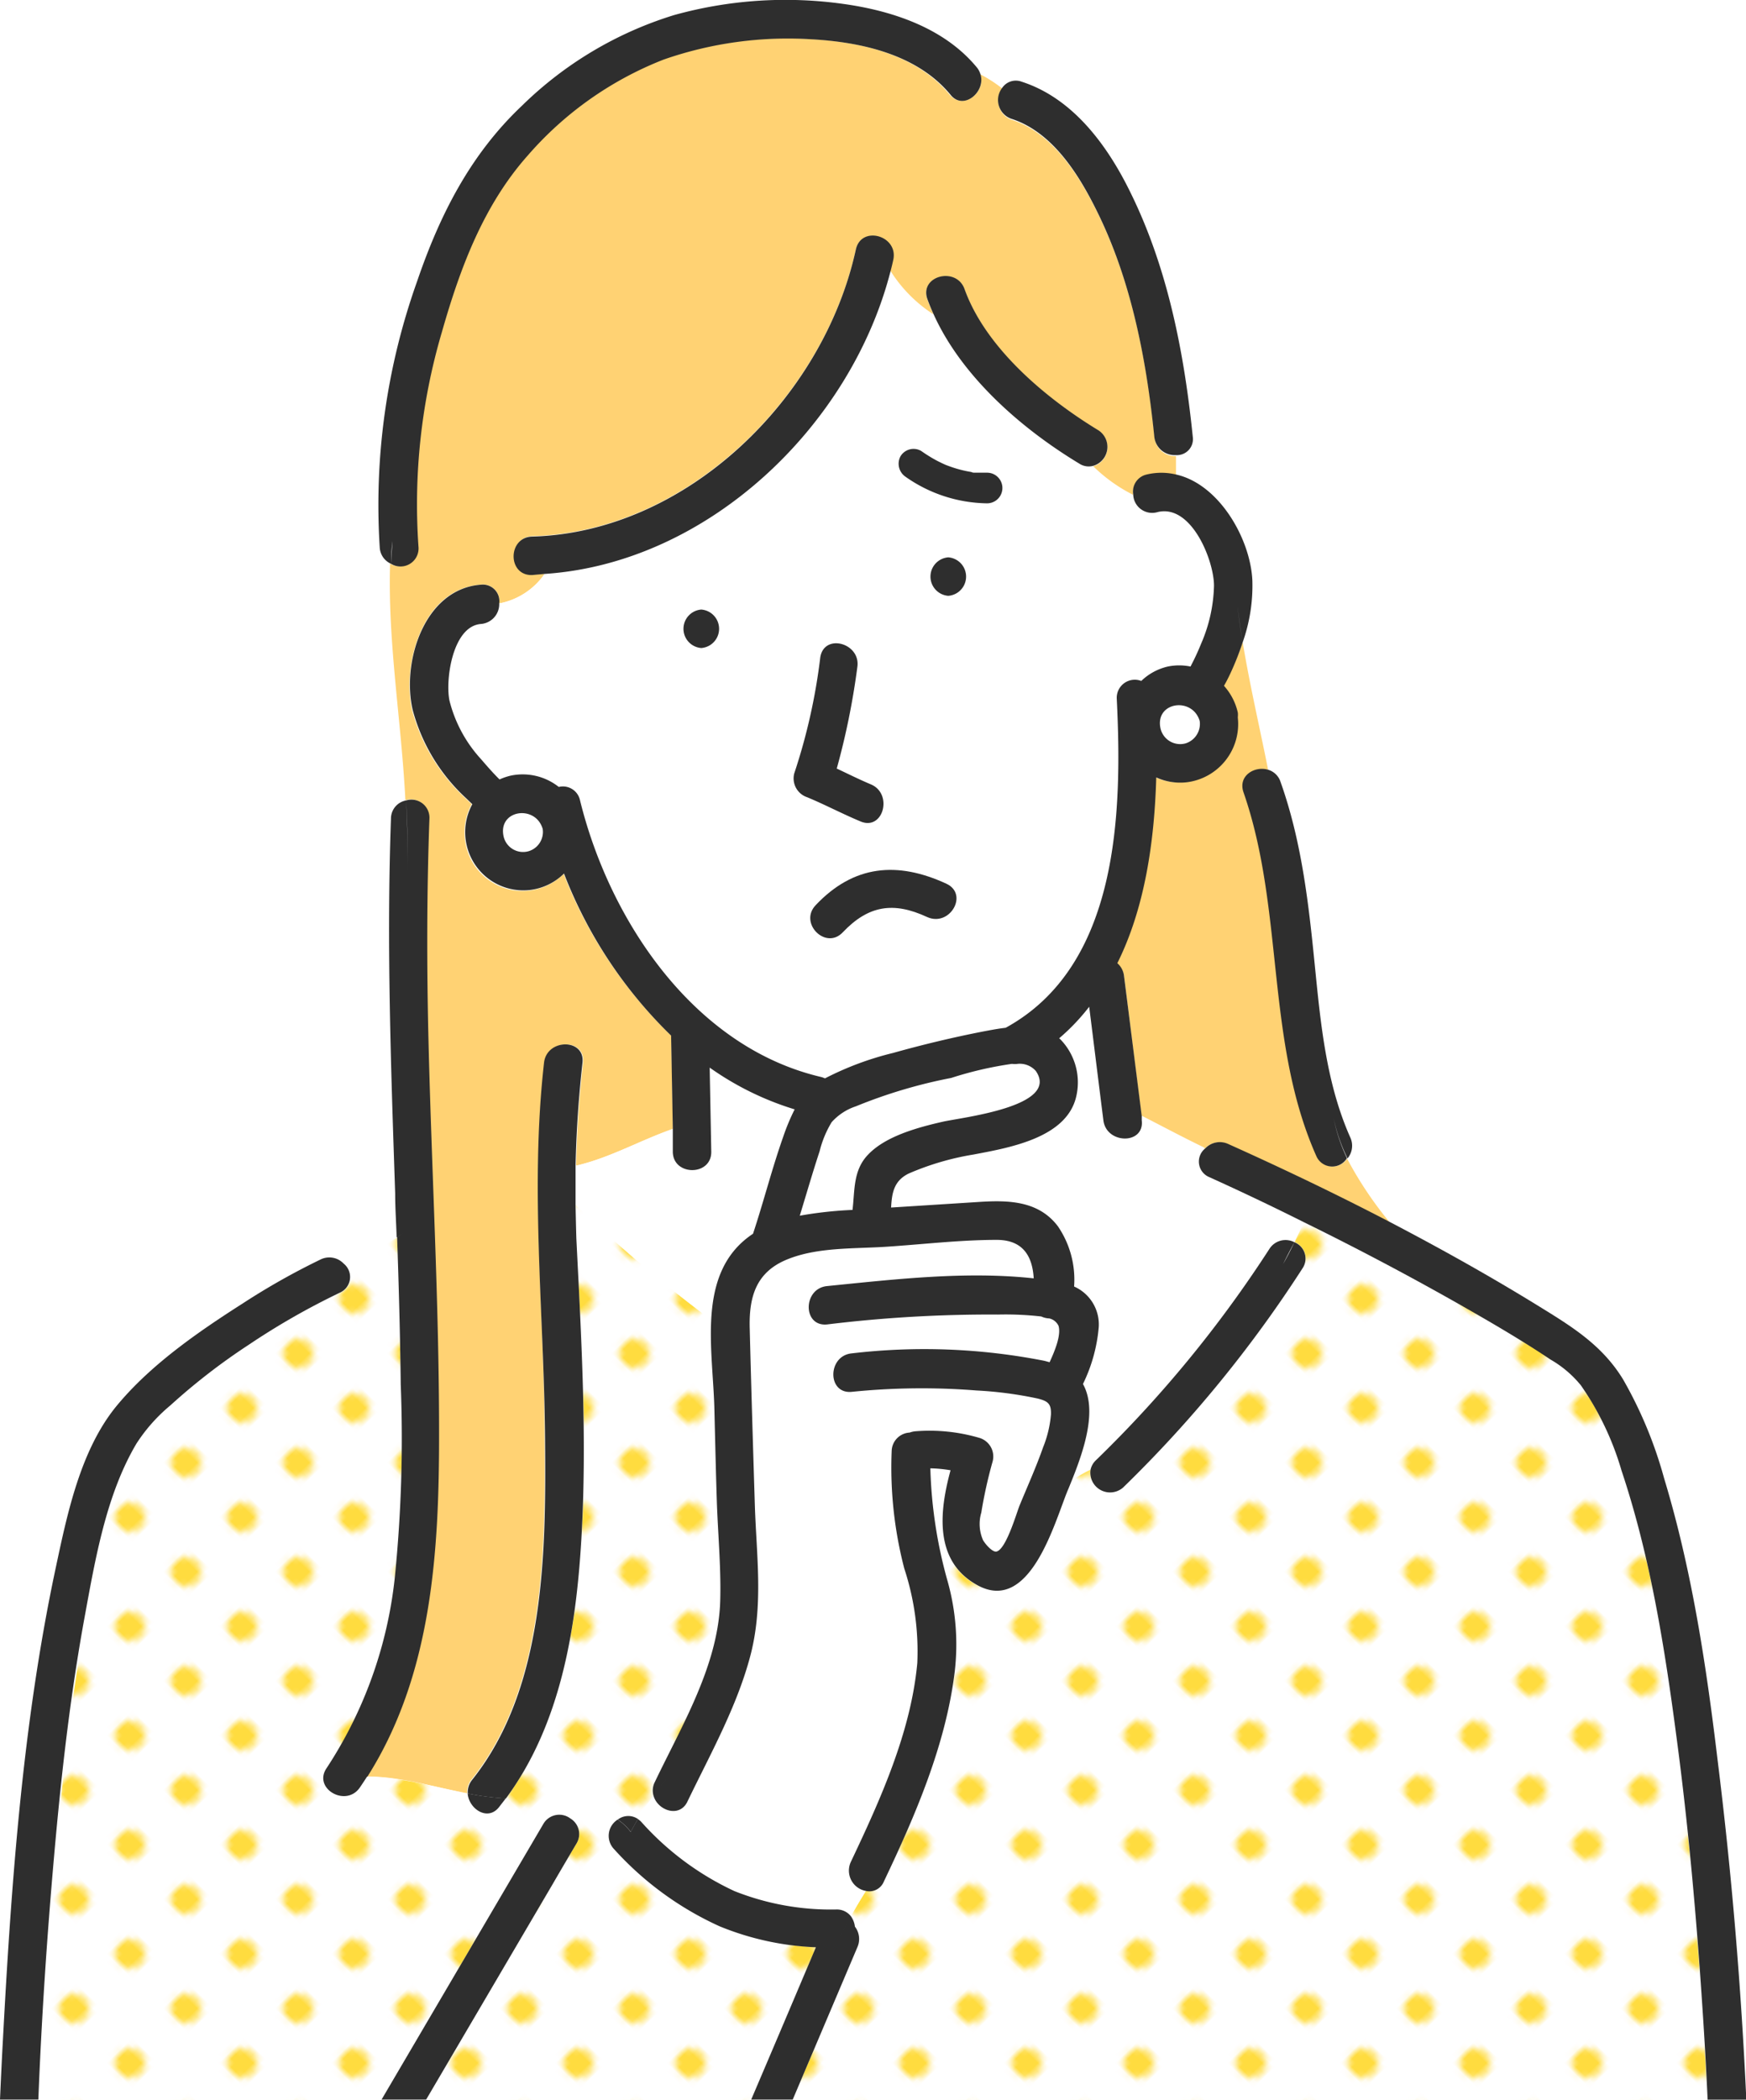 <svg xmlns="http://www.w3.org/2000/svg" xmlns:xlink="http://www.w3.org/1999/xlink" viewBox="0 0 153.89 185.01"><defs><style>.cls-1{fill:none;}.cls-2{fill:#fff;}.cls-3{fill:#ffdc3f;}.cls-4{fill:url(#新規パターンスウォッチ_10);}.cls-5{fill:#ffd273;}.cls-6{fill:#2e2e2e;}</style><pattern id="新規パターンスウォッチ_10" data-name="新規パターンスウォッチ 10" width="12.5" height="12.5" patternTransform="matrix(0.38, -0.37, 0.38, 0.37, -778.75, 263.55)" patternUnits="userSpaceOnUse" viewBox="0 0 12.5 12.5"><rect class="cls-1" width="12.5" height="12.5"/><rect class="cls-2" width="12.5" height="12.5"/><circle class="cls-3" cx="6.25" cy="6.25" r="2.43"/></pattern></defs><g id="レイヤー_2" data-name="レイヤー 2"><g id="レイヤー_3" data-name="レイヤー 3"><path class="cls-4" d="M63.43,169.73a28.22,28.22,0,0,1-9.3-6.8,1.69,1.69,0,0,1,.32-2.6,4.19,4.19,0,0,0-4.18-.1,1.6,1.6,0,0,1,.54,2.21c-.7,1.18-1.4,2.37-2.09,3.56L37.56,185H66.21q2.87-6.72,5.71-13.43A24.87,24.87,0,0,1,63.43,169.73Z"/><path class="cls-5" d="M116.09,101.93c-4.52-10.15-2.82-21.69-6.44-32.1-.5-1.45,1-2.32,2.12-2-.74-3.73-1.61-7.43-2.24-11.24a24.77,24.77,0,0,1-1.19,2.85c-.16.31-.33.64-.52,1A5.24,5.24,0,0,1,109,62.77a1.64,1.64,0,0,1,0,.37.25.25,0,0,1,0,.08,5.17,5.17,0,0,1-4.51,5.69,5.07,5.07,0,0,1-2.68-.43c-.16,5.64-1,11.49-3.43,16.37A1.75,1.75,0,0,1,99.07,86l1.54,12.37c1.84.94,3.69,1.93,5.58,2.84a1.76,1.76,0,0,1,2-.4c4.81,2.16,9.6,4.45,14.3,6.9a33.39,33.39,0,0,1-3.76-5.62A1.52,1.52,0,0,1,116.09,101.93Z"/><path class="cls-5" d="M48,50.57l-1.05.06c-2.18.06-2.17-3.33,0-3.39C60.59,46.86,72.59,34.94,75.43,22c.46-2.13,3.73-1.22,3.26.9-.07.33-.15.66-.24,1a12.43,12.43,0,0,0,3.86,3.88c-.21-.45-.4-.92-.57-1.38-.74-2.06,2.54-2.94,3.27-.9,1.87,5.22,7.2,9.66,11.81,12.46a1.74,1.74,0,0,1-.52,3.14,14.11,14.11,0,0,0,3.58,2.56,1.54,1.54,0,0,1,1.19-1.76,5.51,5.51,0,0,1,2.58,0q0-.86,0-1.71a1.8,1.8,0,0,1-1.88-1.61c-.67-6.57-1.94-13.35-4.8-19.35-1.61-3.37-4-7.45-7.79-8.67a1.75,1.75,0,0,1-.81-2.74,12.75,12.75,0,0,0-2-1.29C87,8,84.94,9.83,83.68,8.32,80.75,4.77,75.8,3.68,71.4,3.44a33.25,33.25,0,0,0-13,1.79,30.62,30.62,0,0,0-12,8.48c-3.9,4.4-6,9.94-7.54,15.52a53.65,53.65,0,0,0-2.06,19,1.59,1.59,0,0,1-2.42,1.43c-.21,7,1,13.88,1.35,20.85a1.59,1.59,0,0,1,2.06,1.59c-.24,6.57-.24,13.14-.08,19.71.28,11.47.92,22.93.93,34.4,0,10.44-.61,21.29-6.32,30.32,3,0,5.88.92,8.86,1.48a1.73,1.73,0,0,1,.39-1.22c6.47-8.1,6.5-20.15,6.42-30C48,115.73,46.71,104.7,48,93.64c.24-2.15,3.63-2.16,3.39,0q-.51,4.55-.61,9.07c3-.69,5.63-2.2,8.53-3.24l-.15-8.22A39.9,39.9,0,0,1,49.68,77,5.11,5.11,0,0,1,41,74.12a5.2,5.2,0,0,1,.57-3.26l-.53-.51a16.29,16.29,0,0,1-4.72-7.77c-.93-4.21,1-10.68,6-11.06A1.46,1.46,0,0,1,44,53.17,6.3,6.3,0,0,0,48,50.57Z"/><path class="cls-2" d="M102,45.13a1.67,1.67,0,0,1-2.09-1.51,14.11,14.11,0,0,1-3.58-2.56,1.51,1.51,0,0,1-1.19-.22c-5-3-10.3-7.6-12.8-13.1a12.43,12.43,0,0,1-3.86-3.88C75,37.58,62.31,49.63,48,50.57A6.3,6.3,0,0,1,44,53.17a1.75,1.75,0,0,1-1.62,1.74c-2.5.19-3.16,4.93-2.77,6.77a11.91,11.91,0,0,0,2.74,5.1c.31.35.94,1.11,1.67,1.83a5.07,5.07,0,0,1,1-.34,5.13,5.13,0,0,1,4.22,1,1.54,1.54,0,0,1,1.87,1.17c2.6,10.59,10,21.74,21.22,24.38a2,2,0,0,1,.37.13,26.93,26.93,0,0,1,6-2.24c2.6-.73,5.27-1.37,7.93-1.89.61-.12,1.28-.25,2-.33,10-5.48,10.28-19,9.79-29A1.59,1.59,0,0,1,100.59,60,5,5,0,0,1,103,58.77a5,5,0,0,1,2,0,21.17,21.17,0,0,0,.93-2A13.57,13.57,0,0,0,107,51.61C107,49.38,104.92,44.36,102,45.13Zm-40.16,12a1.7,1.7,0,0,1,0-3.39A1.7,1.7,0,0,1,61.81,57.1ZM70,68.16a51.89,51.89,0,0,0,2.29-10.25c.35-2.15,3.61-1.24,3.26.9a64.83,64.83,0,0,1-1.81,8.91c1,.47,2,1,3,1.39,2,.83,1.11,4.11-.9,3.27-1.59-.66-3.11-1.47-4.7-2.13A1.75,1.75,0,0,1,70,68.16ZM81.71,80.8c-3-1.38-5.18-1-7.43,1.35-1.5,1.59-3.89-.81-2.39-2.39,3.35-3.55,7.2-3.89,11.53-1.89C85.4,78.79,83.68,81.71,81.71,80.8Zm1.87-28.3a1.7,1.7,0,0,1,0-3.39A1.7,1.7,0,0,1,83.58,52.5Z"/><path class="cls-2" d="M96.6,128.66a106.27,106.27,0,0,0,15.28-18.61,1.68,1.68,0,0,1,2.21-.59c.29-.6.57-1.2.83-1.8q-4.17-2-8.4-4a1.48,1.48,0,0,1-.33-2.52c-1.89-.91-3.74-1.9-5.58-2.84l0,.38c.27,2.16-3.12,2.13-3.38,0-.42-3.34-.83-6.68-1.25-10a18.45,18.45,0,0,1-2.74,2.78l.09.07a5.44,5.44,0,0,1,1.43,5c-.8,3.71-5.92,4.57-9.07,5.17a24.07,24.07,0,0,0-5.7,1.67c-1.34.62-1.49,1.73-1.56,3l7.7-.49c2.61-.17,5.29-.13,7,2.14a8.33,8.33,0,0,1,1.43,5.31A3.65,3.65,0,0,1,96.78,117a14.11,14.11,0,0,1-1.39,5c1.31,2.28.14,5.78-1,8.54a10.75,10.75,0,0,1,1.7-1A1.61,1.61,0,0,1,96.6,128.66Z"/><path class="cls-4" d="M69.87,185h80.61q-.18-3.93-.44-7.85c-.53-8.08-1.24-16.15-2.31-24.18-1-7.88-2.31-15.89-4.84-23.45a25.71,25.71,0,0,0-3.58-7.51,9.64,9.64,0,0,0-2.67-2.27c-2.51-1.65-5.1-3.19-7.71-4.68q-6.87-3.91-14-7.41c-.26.6-.54,1.2-.83,1.8a1.54,1.54,0,0,1,.71,2.3A110.09,110.09,0,0,1,99,131.06a1.74,1.74,0,0,1-2.88-1.56,10.75,10.75,0,0,0-1.7,1c-.12.29-.23.58-.35.85-1.15,2.79-3.32,10.94-8,8.31-3.77-2.11-3.27-6.43-2.32-10.1a11.79,11.79,0,0,0-1.78-.17,40.55,40.55,0,0,0,1.57,9.91,20.64,20.64,0,0,1,.61,8c-.79,6.45-3.46,12.59-6.23,18.41a1.38,1.38,0,0,1-1.57.85c-.47.74-.93,1.51-1.36,2.29a1.94,1.94,0,0,1,.36.92,1.78,1.78,0,0,1,.22,1.81Z"/><path class="cls-4" d="M50.81,109.14c.4,8.81,1,17.65.44,26.47-.47,7.95-1.82,16.31-6.65,22.85l.78,0-.78,0-.58.75c-1,1.31-2.7.18-2.78-1.18-3-.56-5.84-1.46-8.86-1.48-.21.35-.43.68-.66,1-1.23,1.79-4.17.09-2.93-1.71a37.87,37.87,0,0,0,6-16.72,121.59,121.59,0,0,0,.53-17.07c-.05-4.35-.17-8.7-.32-13-1.53.87-3.15,1.49-4.67,2.32a1.51,1.51,0,0,1-.33,2.54,63.71,63.71,0,0,0-8,4.65,55.09,55.09,0,0,0-6.86,5.31,14.81,14.81,0,0,0-3,3.38c-2.66,4.49-3.62,10.15-4.55,15.21-1.28,7-2.07,14-2.7,21.1S3.66,177.84,3.38,185H33.63l14.25-24.28a1.62,1.62,0,0,1,2.39-.5,4.19,4.19,0,0,1,4.18.1,1.51,1.51,0,0,1,1.78-.05,25.2,25.2,0,0,1,1.43-2.11,1.63,1.63,0,0,1,.12-1.21c2.39-5,5.61-10.25,5.76-16,.08-2.9-.22-5.83-.3-8.73s-.15-5.53-.22-8.29c-.07-2.39-.4-5.08-.28-7.62a122.4,122.4,0,0,1-12-10.15C50.75,107.19,50.77,108.16,50.81,109.14Z"/><path class="cls-2" d="M62.56,94.07l.14,7.4c0,2.18-3.35,2.17-3.39,0,0-.67,0-1.33,0-2-2.9,1-5.56,2.55-8.53,3.24,0,1.17,0,2.34,0,3.51a122.4,122.4,0,0,0,12,10.15c.15-3,1-5.85,3.69-7.66.94-2.84,1.7-5.74,2.67-8.57a18.56,18.56,0,0,1,1-2.39A26.13,26.13,0,0,1,62.56,94.07Z"/><path class="cls-2" d="M92.68,124.58c0-.93-.25-1.17-1.17-1.4a33.86,33.86,0,0,0-5.39-.71,61.13,61.13,0,0,0-11,.12c-2.17.21-2.15-3.18,0-3.39a54.74,54.74,0,0,1,17,.66l.44.12c.5-1.08,1-2.4.79-3.2a1.19,1.19,0,0,0-.82-.66,1.8,1.8,0,0,1-.7-.17,27.71,27.71,0,0,0-3.81-.17,118.57,118.57,0,0,0-15.07.87c-2.17.22-2.15-3.17,0-3.38,6-.6,12.18-1.33,18.21-.68-.11-1.87-.88-3.39-3.26-3.39-3.26,0-6.56.4-9.81.61-2.81.18-6,0-8.63,1.1-2.79,1.11-3.41,3.33-3.33,6.12.13,5.17.29,10.35.45,15.52.14,4.46.75,9-.41,13.35s-3.54,8.62-5.52,12.77c-.73,1.54-2.68.82-3-.5a25.2,25.2,0,0,0-1.43,2.11,2.21,2.21,0,0,1,.3.25,25.24,25.24,0,0,0,8.21,6.1,23,23,0,0,0,9,1.62,1.57,1.57,0,0,1,1.27.6c.43-.78.89-1.55,1.36-2.29A1.82,1.82,0,0,1,75,164c2.59-5.46,5.3-11.43,5.86-17.53a23.37,23.37,0,0,0-1.15-8.33A35.33,35.33,0,0,1,78.6,127.8a1.67,1.67,0,0,1,1.58-1.63,2.12,2.12,0,0,1,.45-.11,15.57,15.57,0,0,1,5.68.57,1.71,1.71,0,0,1,1.19,2.08,40.62,40.62,0,0,0-1,4.51,3.52,3.52,0,0,0,.16,2.44c.2.35.77,1,1.13,1,.87-.09,1.82-3.43,2.09-4.08.7-1.7,1.46-3.38,2.07-5.12A9.92,9.92,0,0,0,92.68,124.58Z"/><path class="cls-2" d="M89.69,93.73a1.62,1.62,0,0,1-.49,0A32.09,32.09,0,0,0,83.84,95a44.37,44.37,0,0,0-8.4,2.5,4.94,4.94,0,0,0-2.14,1.4,9.12,9.12,0,0,0-1.06,2.56c-.62,1.88-1.17,3.79-1.75,5.68a34.62,34.62,0,0,1,4.65-.51c.21-1.74,0-3.51,1.39-4.89,1.57-1.63,4.41-2.39,6.56-2.88,1.64-.38,10.39-1.33,8.2-4.49A1.89,1.89,0,0,0,89.69,93.73Z"/><path class="cls-6" d="M30.29,111.34a12.29,12.29,0,0,0-2.87,2.07,12.29,12.29,0,0,1,2.87-2.07,1.74,1.74,0,0,0-2-.38,61.94,61.94,0,0,0-6.88,3.88c-3.92,2.5-8.11,5.39-11.1,9-3.24,3.91-4.4,9.63-5.43,14.46C2,151.86,1,165.87.26,179.68.16,181.46.08,183.23,0,185H3.38c.28-7.17.76-14.34,1.39-21.48s1.42-14.13,2.7-21.1c.93-5.06,1.89-10.72,4.55-15.21a14.81,14.81,0,0,1,3-3.38,55.09,55.09,0,0,1,6.86-5.31A63.71,63.71,0,0,1,30,113.88,1.51,1.51,0,0,0,30.29,111.34Z"/><path class="cls-6" d="M71.15,70.25c1.59.66,3.11,1.47,4.7,2.13,2,.84,2.89-2.44.9-3.27-1-.42-2-.92-3-1.39a64.83,64.83,0,0,0,1.81-8.91c.35-2.14-2.91-3.05-3.26-.9A51.89,51.89,0,0,1,70,68.16,1.75,1.75,0,0,0,71.15,70.25Z"/><path class="cls-6" d="M74.28,82.15c2.25-2.37,4.46-2.73,7.43-1.35,2,.91,3.69-2,1.71-2.93-4.33-2-8.18-1.66-11.53,1.89C70.39,81.34,72.78,83.74,74.28,82.15Z"/><path class="cls-6" d="M61.81,57.1a1.7,1.7,0,0,0,0-3.39A1.7,1.7,0,0,0,61.81,57.1Z"/><path class="cls-6" d="M83.58,49.11a1.7,1.7,0,0,0,0,3.39A1.7,1.7,0,0,0,83.58,49.11Z"/><path class="cls-2" d="M44.38,73.67A1.75,1.75,0,0,0,47.83,73C47.19,70.88,43.9,71.35,44.38,73.67Z"/><path class="cls-2" d="M102.28,64.16a1.78,1.78,0,0,0,2.22,1.34,1.8,1.8,0,0,0,1.24-2C105.1,61.37,101.8,61.84,102.28,64.16Z"/><path class="cls-6" d="M105.13,38.49c-.75-7.34-2.18-14.77-5.45-21.44-2-4.13-5.06-8.38-9.63-9.85a1.45,1.45,0,0,0-1.71.53,4.81,4.81,0,0,1,1.42,2,4.81,4.81,0,0,0-1.42-2,1.75,1.75,0,0,0,.81,2.74c3.8,1.22,6.18,5.3,7.79,8.67,2.86,6,4.13,12.78,4.8,19.35a1.8,1.8,0,0,0,1.88,1.61,34.67,34.67,0,0,0-.31-3.93c0,.33.34.33.34.67,0-.34-.34-.34-.34-.67a34.67,34.67,0,0,1,.31,3.93A1.41,1.41,0,0,0,105.13,38.49Z"/><path class="cls-6" d="M96.82,37.92c-4.61-2.8-9.94-7.24-11.81-12.46-.73-2-4-1.16-3.27.9.17.46.36.93.57,1.38a15.45,15.45,0,0,0,2.37,1.31,15.45,15.45,0,0,1-2.37-1.31c2.5,5.5,7.78,10.07,12.8,13.1a1.51,1.51,0,0,0,1.19.22,34.18,34.18,0,0,1-3.15-3.54,34.18,34.18,0,0,0,3.15,3.54A1.74,1.74,0,0,0,96.82,37.92Z"/><path class="cls-6" d="M75.43,22c-2.84,13-14.84,24.9-28.53,25.28-2.17.06-2.18,3.45,0,3.39L48,50.57A7.87,7.87,0,0,0,48.77,49,7.87,7.87,0,0,1,48,50.57c14.36-.94,27-13,30.5-26.71a7.66,7.66,0,0,1-.89-2.26,7.66,7.66,0,0,0,.89,2.26c.09-.34.17-.67.24-1C79.16,20.74,75.89,19.83,75.43,22Z"/><path class="cls-6" d="M109.53,56.59c-.18-1-.33-2.09-.46-3.14.13,1,.28,2.1.46,3.14a14.93,14.93,0,0,0,.85-5.48c-.18-3.64-2.92-8.45-6.73-9.3v0a5.51,5.51,0,0,0-2.58,0,1.54,1.54,0,0,0-1.19,1.76,10.21,10.21,0,0,0,3.77,1,10.21,10.21,0,0,1-3.77-1A1.67,1.67,0,0,0,102,45.13c3-.77,5,4.25,5,6.48a13.57,13.57,0,0,1-1.14,5.12,21.17,21.17,0,0,1-.93,2,5,5,0,0,0-2,0A5,5,0,0,0,100.59,60a1.59,1.59,0,0,0-2.16,1.56c.49,10,.22,23.52-9.79,29-.69.08-1.36.21-2,.33-2.66.52-5.33,1.16-7.93,1.89a26.93,26.93,0,0,0-6,2.24,2,2,0,0,0-.37-.13c-11.2-2.64-18.62-13.79-21.22-24.38a1.54,1.54,0,0,0-1.87-1.17,5.13,5.13,0,0,0-4.22-1,5.07,5.07,0,0,0-1,.34c-.73-.72-1.36-1.48-1.67-1.83a11.91,11.91,0,0,1-2.74-5.1c-.39-1.84.27-6.58,2.77-6.77A1.75,1.75,0,0,0,44,53.17a12.16,12.16,0,0,1-2.7.28,12.16,12.16,0,0,0,2.7-.28,1.46,1.46,0,0,0-1.62-1.65c-5,.38-7,6.85-6,11.06a16.29,16.29,0,0,0,4.72,7.77l.53.51a5.13,5.13,0,0,0,5.08,7.56,5.13,5.13,0,0,0,3-1.45,39.9,39.9,0,0,0,9.44,14.28l.15,8.22a19.85,19.85,0,0,1,2-.62,19.85,19.85,0,0,0-2,.62c0,.67,0,1.33,0,2,0,2.17,3.43,2.18,3.39,0l-.14-7.4a26.13,26.13,0,0,0,7.49,3.68,18.56,18.56,0,0,0-1,2.39c-1,2.83-1.73,5.73-2.67,8.57-2.73,1.81-3.54,4.63-3.69,7.66l1.95,1.45-1.95-1.45c-.12,2.54.21,5.23.28,7.62.07,2.76.13,5.53.22,8.29s.38,5.83.3,8.73c-.15,5.7-3.37,11-5.76,16a1.63,1.63,0,0,0-.12,1.21c.52-.7,1.06-1.38,1.61-2.07-.55.69-1.09,1.37-1.61,2.07.36,1.32,2.31,2,3,.5,2-4.15,4.33-8.3,5.52-12.77s.55-8.89.41-13.35c-.16-5.17-.32-10.35-.45-15.52-.08-2.79.54-5,3.33-6.12,2.64-1.07,5.82-.92,8.63-1.1,3.25-.21,6.55-.61,9.81-.61,2.38,0,3.15,1.52,3.26,3.39-6-.65-12.21.08-18.21.68-2.15.21-2.17,3.6,0,3.38a118.57,118.57,0,0,1,15.07-.87,27.71,27.71,0,0,1,3.81.17,1.8,1.8,0,0,0,.7.17,1.19,1.19,0,0,1,.82.66c.23.8-.29,2.12-.79,3.2l-.44-.12a54.74,54.74,0,0,0-17-.66c-2.15.21-2.17,3.6,0,3.39a61.13,61.13,0,0,1,11-.12,33.86,33.86,0,0,1,5.39.71c.92.23,1.2.47,1.17,1.4a9.92,9.92,0,0,1-.69,2.89c-.61,1.74-1.37,3.42-2.07,5.12-.27.65-1.22,4-2.09,4.08-.36,0-.93-.66-1.13-1a3.52,3.52,0,0,1-.16-2.44,40.62,40.62,0,0,1,1-4.51,1.71,1.71,0,0,0-1.19-2.08,15.57,15.57,0,0,0-5.68-.57,2.12,2.12,0,0,0-.45.11,1.67,1.67,0,0,0-1.58,1.63,35.33,35.33,0,0,0,1.11,10.34,23.37,23.37,0,0,1,1.15,8.33c-.56,6.1-3.27,12.07-5.86,17.53a1.82,1.82,0,0,0,1.35,2.56c.28-.45.57-.88.88-1.31-.31.43-.6.86-.88,1.31a1.38,1.38,0,0,0,1.57-.85c2.77-5.82,5.44-12,6.23-18.41a20.64,20.64,0,0,0-.61-8A40.55,40.55,0,0,1,82,129.38a11.79,11.79,0,0,1,1.78.17c-1,3.67-1.45,8,2.32,10.1,4.68,2.63,6.85-5.52,8-8.31.12-.27.23-.56.35-.85a28.34,28.34,0,0,0-3.64,3.25,28.34,28.34,0,0,1,3.64-3.25c1.11-2.76,2.28-6.26,1-8.54a14.11,14.11,0,0,0,1.39-5,3.65,3.65,0,0,0-2.17-3.59,8.33,8.33,0,0,0-1.43-5.31c-1.72-2.27-4.4-2.31-7-2.14l-7.7.49c.07-1.24.22-2.35,1.56-3a24.07,24.07,0,0,1,5.7-1.67c3.15-.6,8.27-1.46,9.07-5.17a5.44,5.44,0,0,0-1.43-5l-.09-.07A18.45,18.45,0,0,0,96,88.71c.42,3.34.83,6.68,1.25,10,.26,2.13,3.65,2.16,3.38,0l0-.38-1-.52,1,.52L99.07,86a1.75,1.75,0,0,0-.59-1.13c2.43-4.88,3.27-10.73,3.43-16.37a5.07,5.07,0,0,0,2.68.43,5.17,5.17,0,0,0,4.51-5.69.25.25,0,0,0,0-.08,1.64,1.64,0,0,0,0-.37,5.24,5.24,0,0,0-1.22-2.36c.19-.33.36-.66.52-1A24.77,24.77,0,0,0,109.53,56.59ZM46.6,75a1.76,1.76,0,0,1-2.22-1.33c-.48-2.32,2.81-2.79,3.45-.64A1.77,1.77,0,0,1,46.6,75ZM83.09,98.84c-2.15.49-5,1.25-6.56,2.88-1.35,1.38-1.18,3.15-1.39,4.89a34.62,34.62,0,0,0-4.65.51c.58-1.89,1.13-3.8,1.75-5.68a9.12,9.12,0,0,1,1.06-2.56,4.94,4.94,0,0,1,2.14-1.4,44.37,44.37,0,0,1,8.4-2.5,32.09,32.09,0,0,1,5.36-1.24,1.62,1.62,0,0,0,.49,0,1.89,1.89,0,0,1,1.6.62C93.48,97.51,84.73,98.46,83.09,98.84ZM104.5,65.5a1.78,1.78,0,0,1-2.22-1.34c-.48-2.32,2.82-2.79,3.46-.63A1.8,1.8,0,0,1,104.5,65.5Z"/><path class="cls-6" d="M86.38,6.44a10,10,0,0,1-2-1.44,10,10,0,0,0,2,1.44,1.63,1.63,0,0,0-.3-.52C83.19,2.43,78.57.92,74.22.33a36.66,36.66,0,0,0-14.81,1A33,33,0,0,0,46,9.32c-4.55,4.3-7.24,9.62-9.24,15.48a58.65,58.65,0,0,0-3.29,23.45,1.67,1.67,0,0,0,1,1.43c0-.66.05-1.33.1-2,0,.66-.08,1.33-.1,2a1.59,1.59,0,0,0,2.42-1.43,53.65,53.65,0,0,1,2.06-19c1.59-5.58,3.64-11.12,7.54-15.52a30.62,30.62,0,0,1,12-8.48,33.25,33.25,0,0,1,13-1.79c4.4.24,9.35,1.33,12.28,4.88C84.94,9.83,87,8,86.38,6.44Z"/><path class="cls-6" d="M151.39,155.11c-1-8.35-2.27-16.79-4.72-24.86a37.26,37.26,0,0,0-3.61-8.7c-1.87-3.07-4.58-4.7-7.6-6.56-4.21-2.59-8.53-5-12.93-7.3.85,1.1,1.7,2.2,2.47,3.35-.77-1.15-1.62-2.25-2.47-3.35-4.7-2.45-9.49-4.74-14.3-6.9a1.76,1.76,0,0,0-2,.4,44.05,44.05,0,0,0,5.93,2.4,44.05,44.05,0,0,1-5.93-2.4,1.48,1.48,0,0,0,.33,2.52q4.23,1.91,8.4,4a24.9,24.9,0,0,0,.93-2.38,24.9,24.9,0,0,1-.93,2.38q7.13,3.5,14,7.41c2.61,1.49,5.2,3,7.71,4.68a9.64,9.64,0,0,1,2.67,2.27,25.71,25.71,0,0,1,3.58,7.51c2.53,7.56,3.8,15.57,4.84,23.45,1.07,8,1.78,16.1,2.31,24.18q.26,3.92.44,7.85h3.41C153.46,175,152.62,165,151.39,155.11Z"/><path class="cls-6" d="M117.54,98.51a14.83,14.83,0,0,0,1.23,3.56,1.74,1.74,0,0,0,.24-1.85c-2.14-4.81-2.62-10.13-3.14-15.31-.54-5.41-1.16-10.82-3-16a1.64,1.64,0,0,0-1.15-1.1,66.92,66.92,0,0,1,1.37,10.35,66.92,66.92,0,0,0-1.37-10.35c-1.16-.32-2.62.55-2.12,2,3.62,10.41,1.92,22,6.44,32.1a1.52,1.52,0,0,0,2.68.14A14.83,14.83,0,0,1,117.54,98.51Z"/><path class="cls-6" d="M114.09,109.46c-.31.64-.63,1.28-1,1.92.32-.64.64-1.28,1-1.92a1.68,1.68,0,0,0-2.21.59A106.27,106.27,0,0,1,96.6,128.66a1.61,1.61,0,0,0-.48.84,9,9,0,0,1,1.43-.5,9,9,0,0,0-1.43.5A1.74,1.74,0,0,0,99,131.06a110.09,110.09,0,0,0,15.8-19.3A1.54,1.54,0,0,0,114.09,109.46Z"/><path class="cls-6" d="M44,159.21l.58-.75a24.89,24.89,0,0,1-3.36-.43C41.32,159.39,43,160.52,44,159.21Z"/><path class="cls-6" d="M50.73,106.22l-.61-.6.61.6c0-1.17,0-2.34,0-3.51a9.59,9.59,0,0,1-1,.2,9.59,9.59,0,0,0,1-.2q.1-4.53.61-9.07c.24-2.16-3.15-2.15-3.39,0-1.25,11.06,0,22.09.09,33.18.08,9.84.05,21.89-6.42,30a1.73,1.73,0,0,0-.39,1.22,24.89,24.89,0,0,0,3.36.43c4.83-6.54,6.18-14.9,6.65-22.85.52-8.82,0-17.66-.44-26.47C50.77,108.16,50.75,107.19,50.73,106.22Z"/><path class="cls-6" d="M29.79,156.78a14.41,14.41,0,0,1,2.59-.23c5.71-9,6.33-19.88,6.32-30.32,0-11.47-.65-22.93-.93-34.4-.16-6.57-.16-13.14.08-19.71a1.59,1.59,0,0,0-2.06-1.59c.12,2.09.17,4.18.1,6.29.07-2.11,0-4.2-.1-6.29a1.62,1.62,0,0,0-1.33,1.59c-.4,11,0,22,.37,33.06,0,1.28.09,2.56.13,3.84l.59-.35L35,109c.15,4.35.27,8.7.32,13a121.59,121.59,0,0,1-.53,17.07,37.87,37.87,0,0,1-6,16.72c-1.24,1.8,1.7,3.5,2.93,1.71.23-.34.45-.67.66-1A14.41,14.41,0,0,0,29.79,156.78Z"/><path class="cls-6" d="M55.6,161.42q.3-.58.63-1.14a1.51,1.51,0,0,0-1.78.05A4.72,4.72,0,0,1,55.6,161.42Z"/><path class="cls-6" d="M75,168.85c-.75,1.37-1.46,2.78-2.17,4.19.71-1.41,1.42-2.82,2.17-4.19a1.57,1.57,0,0,0-1.27-.6,23,23,0,0,1-9-1.62,25.24,25.24,0,0,1-8.21-6.1,2.21,2.21,0,0,0-.3-.25q-.33.56-.63,1.14c.1.14.19.29.28.44-.09-.15-.18-.3-.28-.44l-.06.1.06-.1a4.72,4.72,0,0,0-1.15-1.09,1.69,1.69,0,0,0-.32,2.6,28.22,28.22,0,0,0,9.3,6.8,24.87,24.87,0,0,0,8.49,1.85Q69.07,178.3,66.21,185h3.66l5.7-13.43a1.78,1.78,0,0,0-.22-1.81A1.94,1.94,0,0,0,75,168.85Z"/><path class="cls-6" d="M47.88,160.73,33.63,185h3.93l11.16-19c.69-1.19,1.39-2.38,2.09-3.56a1.6,1.6,0,0,0-.54-2.21,3.43,3.43,0,0,0-.49.28c-.34,0-.34.68-.67,1.35.33-.67.33-1.35.67-1.35a3.43,3.43,0,0,1,.49-.28A1.62,1.62,0,0,0,47.88,160.73Z"/><path class="cls-6" d="M79.8,42A12.75,12.75,0,0,0,87,44.35a1.35,1.35,0,1,0,0-2.7c-.29,0-.59,0-.88,0-.06,0-.55,0-.19,0-.11,0-.21,0-.32-.06a10.59,10.59,0,0,1-1.66-.41c-.26-.09-.52-.18-.77-.29.31.13-.13-.06-.18-.09l-.35-.17a12.82,12.82,0,0,1-1.45-.89,1.34,1.34,0,0,0-1.84.48A1.39,1.39,0,0,0,79.8,42Z"/></g></g></svg>